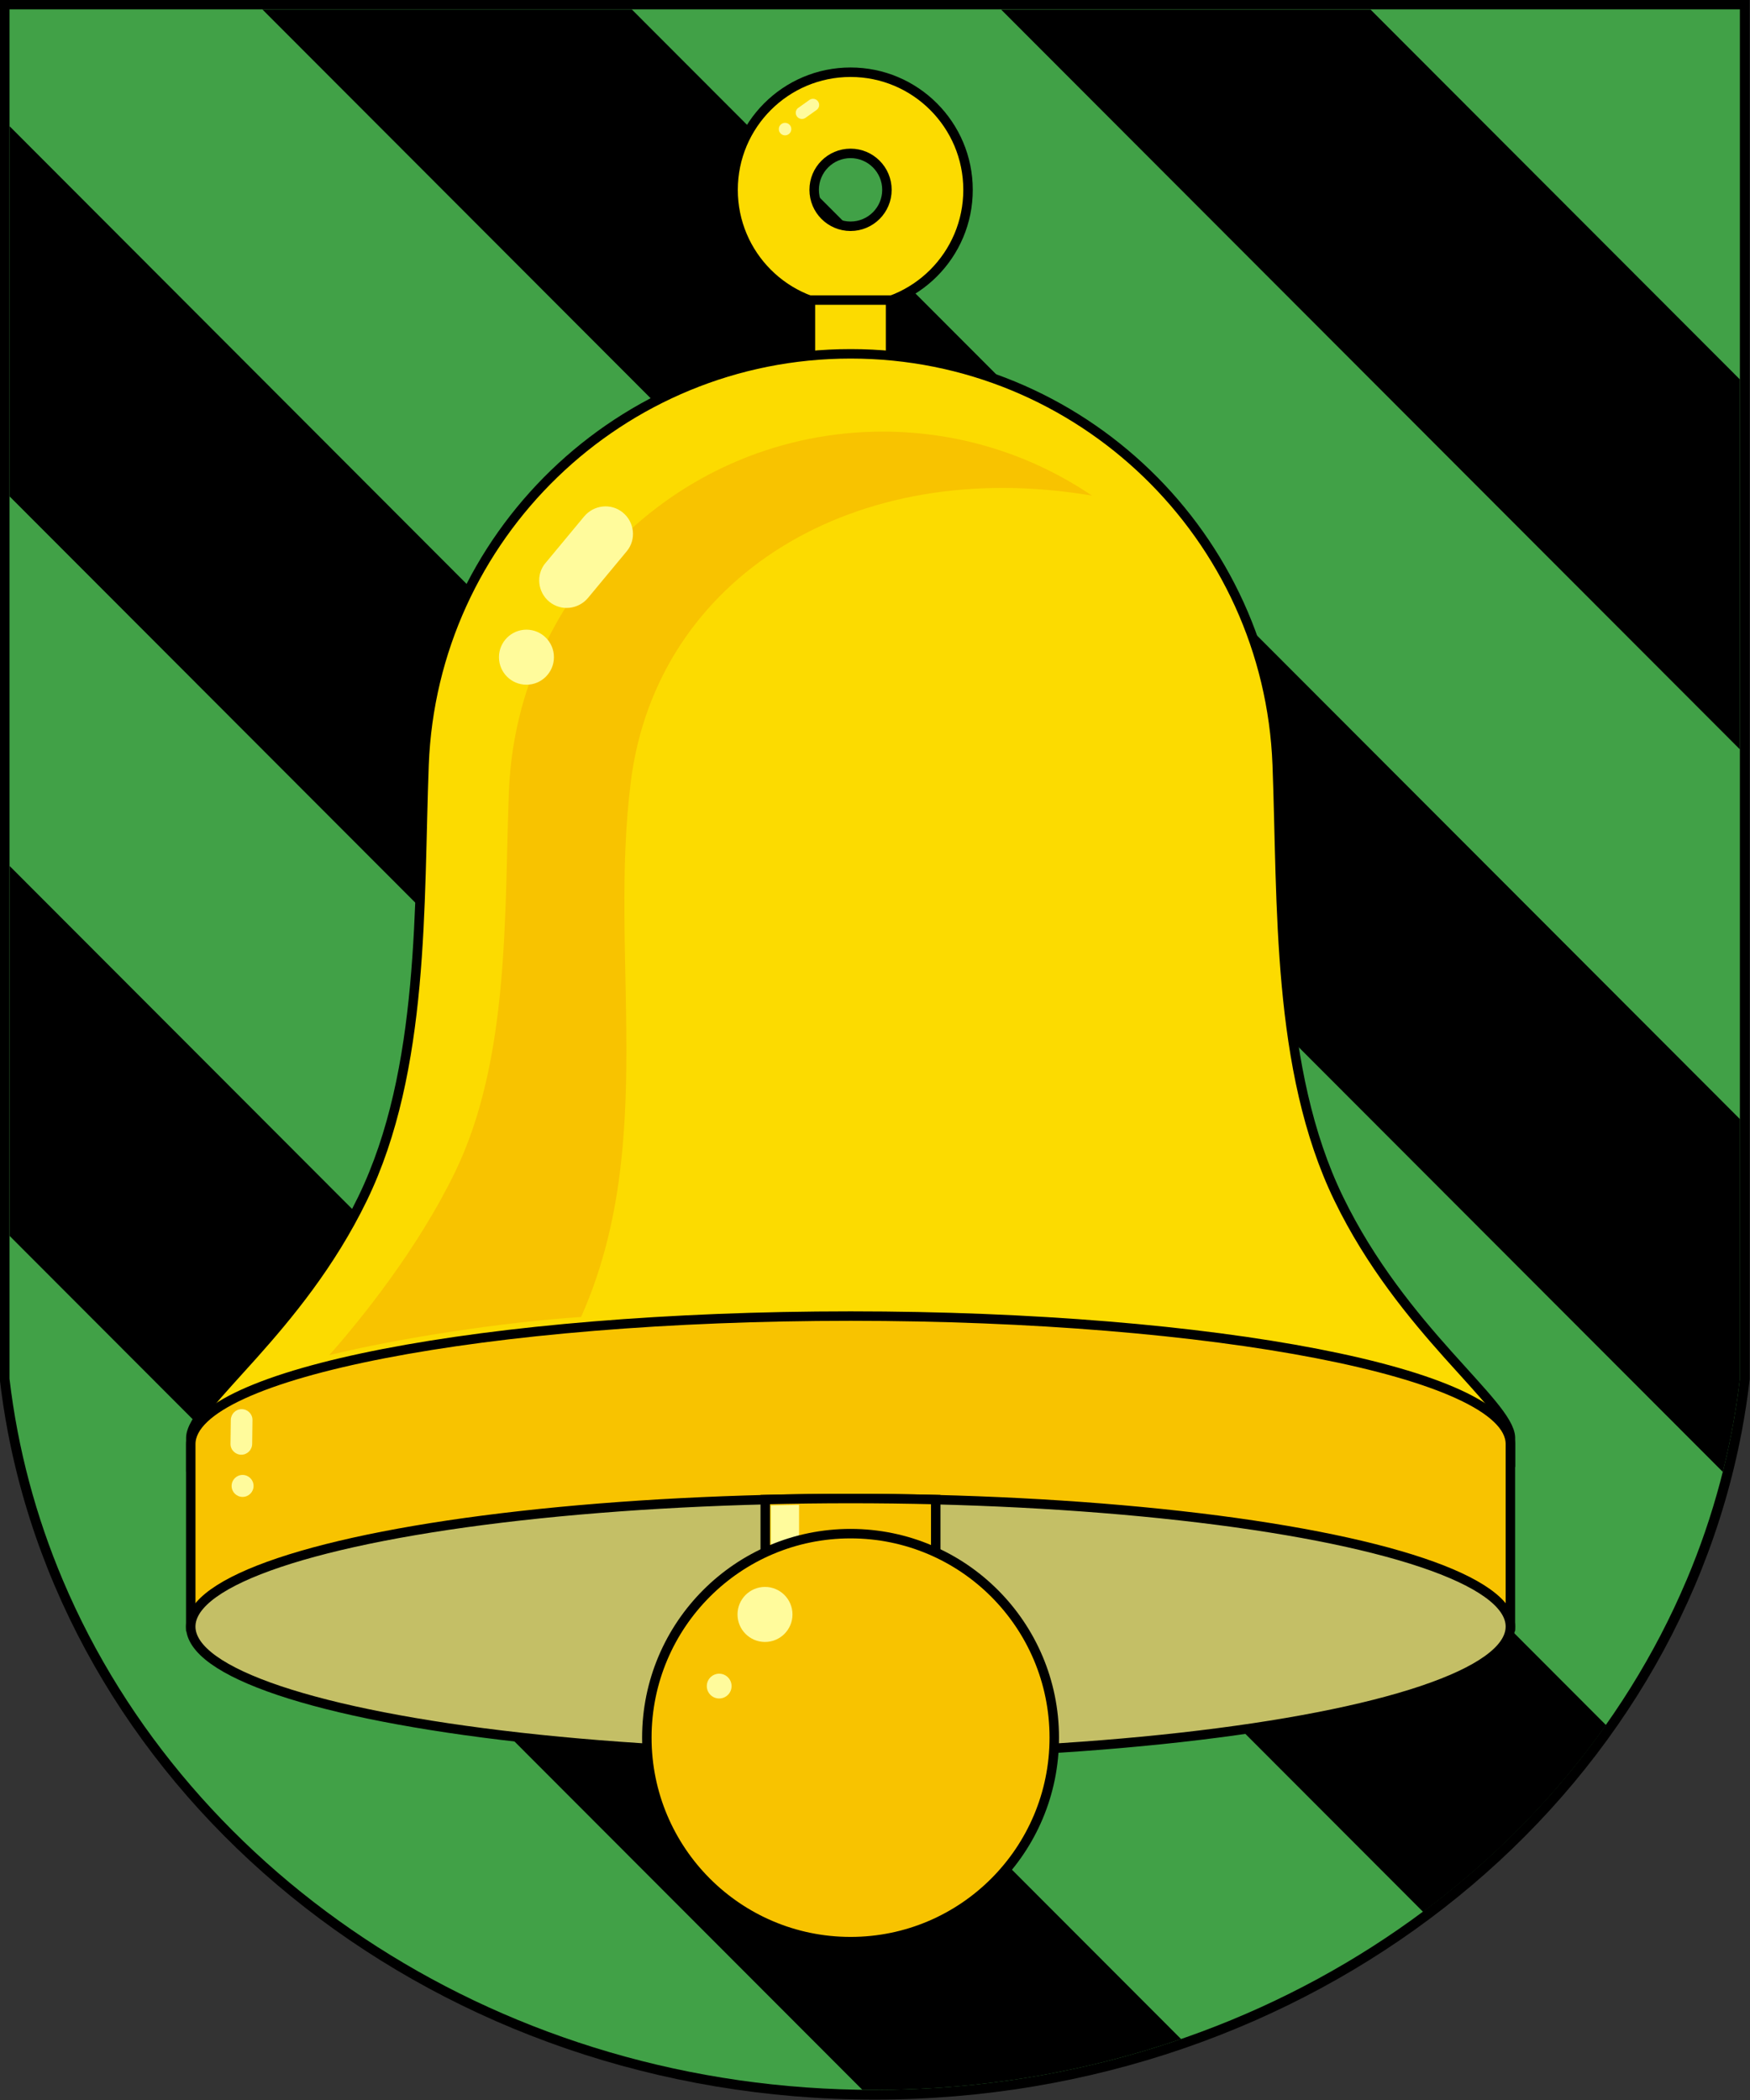 <?xml version="1.0" encoding="UTF-8" standalone="no"?>
<!-- Created with Inkscape (http://www.inkscape.org/) -->
<svg id="svg3103" xmlns:rdf="http://www.w3.org/1999/02/22-rdf-syntax-ns#" xmlns="http://www.w3.org/2000/svg" height="360" width="300" version="1.1" xmlns:cc="http://creativecommons.org/ns#" xmlns:dc="http://purl.org/dc/elements/1.1/">
 <rect width="100%" height="100%" fill="#333333" stroke="none"/>

 <g id="layer1" fill-rule="evenodd" transform="translate(-225,-352.362)">
  <path id="path3053" d="m446.75,524.39c2.935,0,5.315,2.38,5.315,5.315v5.314c0,2.935-2.38,5.315-5.315,5.315h-5.315v-15.944h5.315zm0,21.259c5.87,0,10.63-4.76,10.63-10.63v-5.314c0-5.87-4.76-10.63-10.63-10.63h-10.63v26.574h10.63zm-21.26-26.574,5.315,0,0,26.574-5.315,0,0-26.574zm-10.63,0,5.315,0,0,26.574-5.315,0-10.63-16.684,0,16.684-5.315,0,0-26.574,5.315,0,10.63,16.684,0-16.684zm-79.724,0,15.945,0,0,5.315-10.63,0,0,5.315,10.63,0,0,5.315-10.63,0,0,5.315,10.63,0,0,5.315-15.945,0,0-26.574zm-21.26-0.001,5.315,0,0,21.26,10.63,0,0,5.315-15.945,0,0-26.575zm55.808,21.26,5.314,0c4.402,0,7.972-3.57,7.972-7.972s-3.636-7.957-7.972-7.972h-5.314v5.315h5.314c1.467,0,2.658,1.19,2.658,2.658s-1.19,2.658-2.658,2.658h-5.314v5.315zm5.314-26.575c10.272,0,18.602,8.33,18.602,18.602s-8.33,18.602-18.602,18.602-18.602-8.33-18.602-18.602,8.33-18.602,18.602-18.602zm0,5.315c7.337,0,13.287,5.95,13.287,13.287,0,7.337-5.95,13.287-13.287,13.287-7.337,0-13.287-5.95-13.287-13.287,0-7.337,5.95-13.287,13.287-13.287z" class="fil0" fill="#a90000"/>
  <g id="Слой_x0020_1" transform="matrix(6.49,0,0,6.499,-307.071,-433.463)">
   <path id="path10" fill="#000" class="fil0" d="m81.978,157.3c0.054,0.463,0.124,0.922,0.21,1.376,1.901,10.008,11.432,17.621,22.901,17.621,11.468,0,21-7.612,22.901-17.62,0.086-0.454,0.156-0.913,0.21-1.377v-36.394h-46.222v36.394z"/>
   <path id="path12" fill="#41a147" class="fil1" d="m126.53,162.6c0.711-1.679,1.192-3.462,1.411-5.318v-36.121h-45.707v36.121c0.218,1.856,0.7,3.639,1.411,5.318,3.329,7.863,11.675,13.441,21.442,13.441,9.767,0,18.113-5.578,21.442-13.441z"/>
   <path id="path3168" fill="#000" d="m113.18,174.7-30.942-30.942,0,9.758,22.522,22.522c0.111,0.001,0.221,0.003,0.332,0.003,2.847,0,5.572-0.474,8.089-1.341z"/>
   <path id="path3166" fill="#000" d="m127.49,159.74c0.202-0.802,0.353-1.623,0.452-2.457v-6.849l-29.271-29.271h-9.758l38.578,38.578z"/>
   <path id="path3164" fill="#000" d="m127.94,140.68,0-9.758-9.755-9.755-9.758,0,19.513,19.513z"/>
   <path id="path14" fill="#000" d="m82.236,124.25,0,9.758,37.338,37.338c1.879-1.397,3.512-3.061,4.831-4.927l-42.164-42.17z"/>
   <path id="path16" d="m104.45,122.82c1.713,0,3.103,1.389,3.103,3.103s-1.389,3.103-3.103,3.103-3.103-1.389-3.103-3.103,1.389-3.103,3.103-3.103zm0,2.141c0.531,0,0.961,0.43,0.961,0.961s-0.43,0.961-0.961,0.961-0.961-0.43-0.961-0.961,0.43-0.961,0.961-0.961z" class="fil2 str0" stroke="#000" stroke-width="0.25" fill="#fcdb00"/>
   <rect id="rect18" class="fil2 str0" height="2.012" width="2.117" stroke="#000" y="128.83" x="103.39" stroke-width="0.25" fill="#fcdb00"/>
   <path id="path20" d="m121.88,159.61,0-0.78c-0.032-0.893-2.847-2.819-4.537-6.3-1.653-3.403-1.484-7.776-1.623-11.442-0.229-6.024-5.187-10.84-11.268-10.84-6.08,0-11.038,4.816-11.268,10.84-0.139,3.665,0.029,8.039-1.623,11.442-1.691,3.481-4.505,5.408-4.537,6.3v0.78h34.857z" class="fil2 str0" stroke="#000" stroke-width="0.25" fill="#fcdb00"/>
   <path id="path22" d="m104.45,155.63c9.624,0,17.429,1.512,17.429,3.376v4.811h-34.857v-4.811c0-1.864,7.805-3.376,17.429-3.376z" class="fil3 str0" stroke="#000" stroke-width="0.25" fill="#f8c300"/>
   <ellipse id="ellipse24" d="m 121.88,163.819 c 0,1.865 -7.803,3.376 -17.429,3.376 -9.626,0 -17.429,-1.511 -17.429,-3.376 0,-1.865 7.803,-3.376 17.429,-3.376 9.626,0 17.429,1.511 17.429,3.376 z" rx="17.429" ry="3.376" stroke="#000" class="fil4 str0" cy="163.82" cx="104.45" stroke-width="0.25" fill="#c4bf66"/>
   <path id="path26" d="m106.7,160.47,0,1.938-4.503,0,0-1.938c1.5-0.037,3.002-0.037,4.503,0z" class="fil3 str0" stroke="#000" stroke-width="0.25" fill="#f8c300"/>
   <path id="path28" fill="#fffb9c" class="fil5" d="m103.09,160.61,0,1.801-0.743,0,0-1.787c0.246-0.006,0.493-0.01,0.743-0.014z"/>
   <circle id="circle30" stroke-width="0.25" d="m 109.832,166.749 c 0,2.972 -2.409,5.381 -5.381,5.381 -2.972,0 -5.381,-2.409 -5.381,-5.381 0,-2.972 2.409,-5.381 5.381,-5.381 2.972,0 5.381,2.409 5.381,5.381 z" cx="104.45" stroke="#000" cy="166.75" r="5.381" class="fil3 str0" fill="#f8c300"/>
   <path id="path32" d="m110.83,133.99c-1.578-1.066-3.479-1.69-5.527-1.69-5.331,0-9.678,4.222-9.878,9.503-0.122,3.213,0.026,7.048-1.423,10.031-0.974,2.006-2.469,3.868-3.322,4.826,1.853-0.454,4.615-0.873,6.652-1.006,2.032-4.553,0.72-9.487,1.317-14.143,0.689-5.372,5.894-8.589,12.181-7.522z" class="fil3" fill="#f8c300"/>
   <circle id="circle34" d="m 102.915,163.503 c 0,0.401 -0.325,0.726 -0.726,0.726 -0.401,0 -0.726,-0.325 -0.726,-0.726 0,-0.401 0.325,-0.726 0.726,-0.726 0.401,0 0.726,0.325 0.726,0.726 z" cx="102.19" cy="163.5" r="0.726" class="fil5" fill="#fffb9c"/>
   <circle id="circle36" d="m 101.31,165.391 c 0,0.181 -0.147,0.327 -0.327,0.327 -0.181,0 -0.327,-0.147 -0.327,-0.327 0,-0.181 0.147,-0.327 0.327,-0.327 0.181,0 0.327,0.147 0.327,0.327 z" cx="100.98" cy="165.39" r="0.327" class="fil5" fill="#fffb9c"/>
   <circle id="circle38" d="m 102.885,124.315 c 0,0.091 -0.074,0.165 -0.165,0.165 -0.091,0 -0.165,-0.074 -0.165,-0.165 0,-0.091 0.074,-0.165 0.165,-0.165 0.091,0 0.165,0.074 0.165,0.165 z" cx="102.72" cy="124.32" r="0.165" class="fil5" fill="#fffb9c"/>
   <circle id="circle40" d="m 96.616,138.253 c 0,0.401 -0.325,0.726 -0.726,0.726 -0.401,0 -0.726,-0.325 -0.726,-0.726 0,-0.401 0.325,-0.726 0.726,-0.726 0.401,0 0.726,0.325 0.726,0.726 z" cx="95.889" cy="138.25" r="0.726" class="fil5" fill="#fffb9c"/>
   <circle id="circle42" d="m 88.681,160.111 c 0,0.16 -0.13,0.29 -0.29,0.29 -0.16,0 -0.29,-0.13 -0.29,-0.29 0,-0.16 0.13,-0.29 0.29,-0.29 0.16,0 0.29,0.13 0.29,0.29 z" cx="88.391" cy="160.11" r="0.29" class="fil5" fill="#fffb9c"/>
   <path id="path44" fill="#fffb9c" class="fil5" d="m96.389,135.77,1.022-1.23c0.256-0.308,0.71-0.36,1.021-0.108s0.364,0.713,0.108,1.021l-1.022,1.23c-0.256,0.308-0.71,0.359-1.022,0.107-0.311-0.253-0.363-0.713-0.107-1.022z"/>
   <path id="path46" fill="#fffb9c" class="fil5" d="m103.07,123.76,0.292-0.208c0.073-0.052,0.174-0.037,0.227,0.035,0.053,0.072,0.038,0.175-0.035,0.227l-0.292,0.208c-0.073,0.052-0.174,0.037-0.228-0.035-0.053-0.072-0.038-0.175,0.035-0.228z"/>
   <path id="path48" fill="#fffb9c" class="fil5" d="m88.072,159,0.008-0.629c0.002-0.158,0.128-0.286,0.286-0.286s0.288,0.128,0.286,0.286l-0.008,0.63c-0.002,0.158-0.128,0.286-0.286,0.286-0.158-0-0.288-0.128-0.286-0.286z"/>
  </g>
 </g>
</svg>
